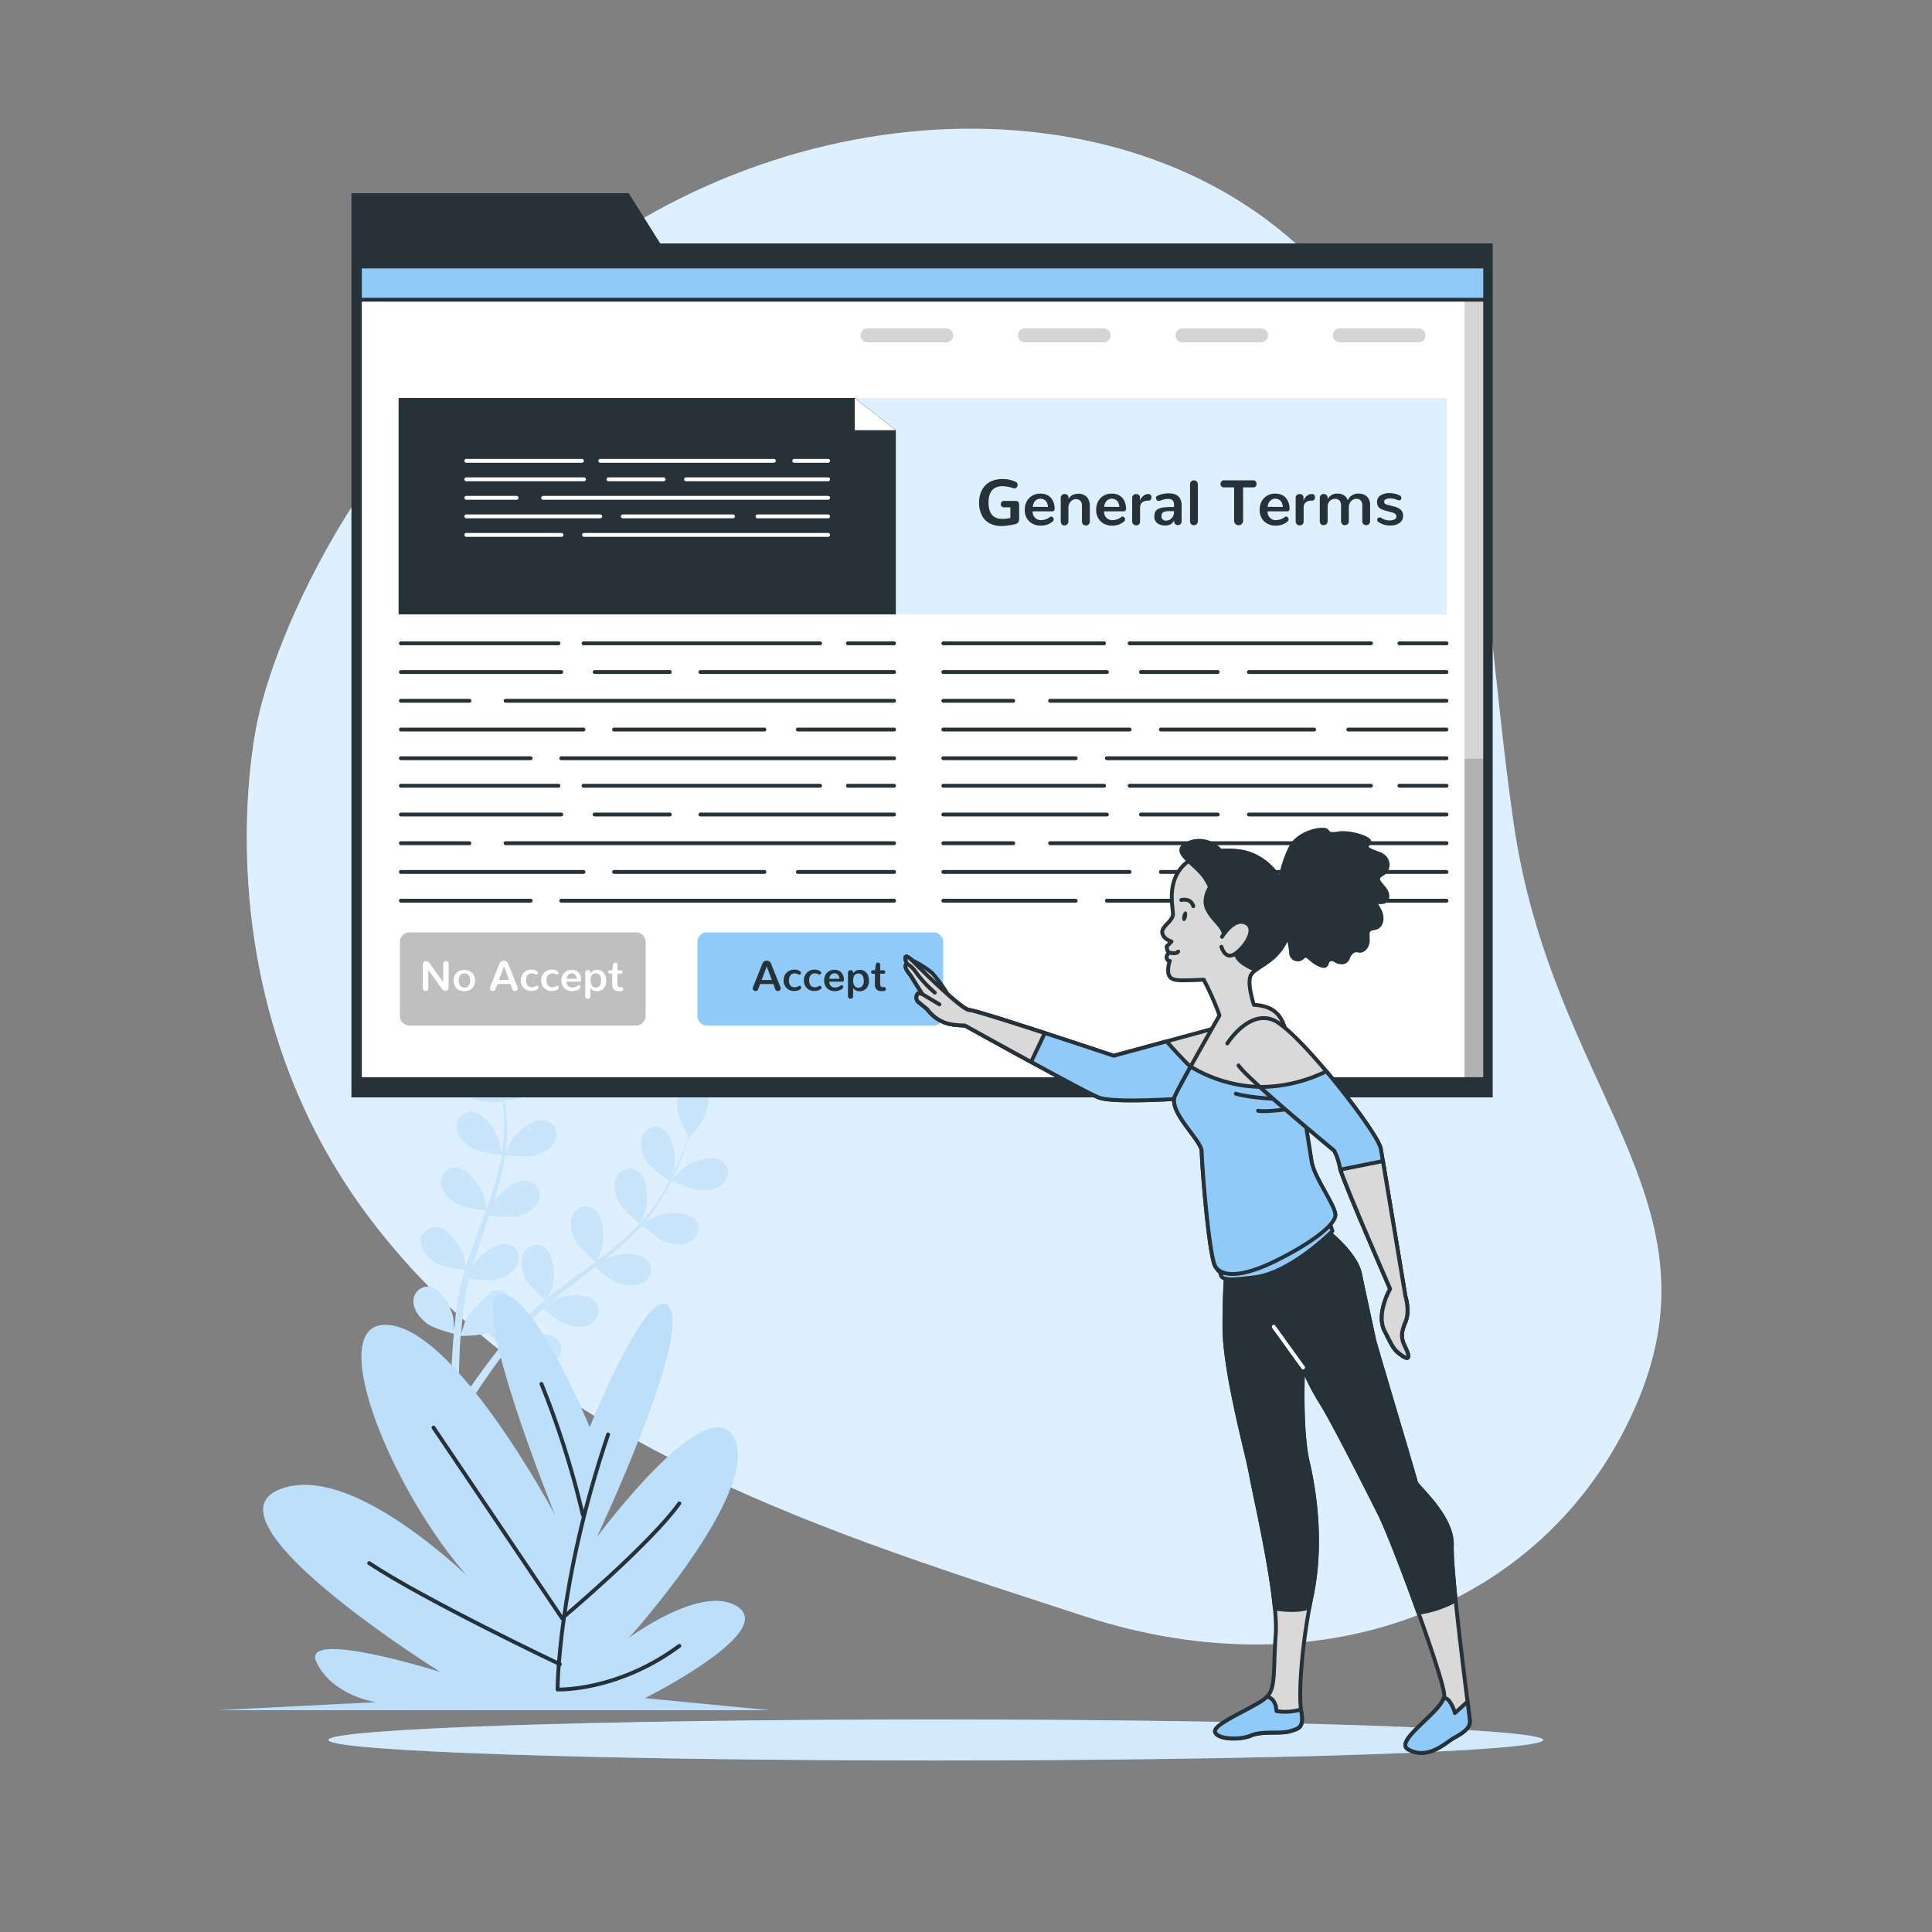 <svg xmlns="http://www.w3.org/2000/svg" xmlns:xlink="http://www.w3.org/1999/xlink" viewBox="0 0 500 500"><rect x="0" y="0" width="500" height="500" fill="#808080" stroke="none"/><defs><clipPath id="freepik--clip-path--inject-30"><rect x="93.14" y="68.96" width="291.22" height="210.32" style="fill:#fff;stroke:#263238;stroke-linecap:round;stroke-linejoin:round"></rect></clipPath><clipPath id="freepik--clip-path-2--inject-30"><path d="M234.37,247.67c.28-.55,2.09,1.29,2.09,1.29,1.47,1.47,12.45,12.45,14.42,12.45s37.32,11.82,37.32,11.82l27.95-7.6C318.6,272,310.26,284,310.26,284s-21.82,1.72-26,0-34.57-18.63-34.57-18.63-3.69.05-5.65-.94a9.84,9.84,0,0,1-3.67-2.74c-.49-.74-.73-.74-2.45-2.21a1.52,1.52,0,0,1-.29-2.42l1,.09-3-4.79a8.64,8.64,0,0,1-1.11-1.67c-.44-1,.26-1.28.26-1.28S234.09,248.23,234.37,247.67Z" style="fill:#fff;stroke:#263238;stroke-linecap:round;stroke-linejoin:round"></path></clipPath><clipPath id="freepik--clip-path-3--inject-30"><path d="M235.87,248.44a25.89,25.89,0,0,1,5.4,3.38,44.29,44.29,0,0,1,4,5.49S236.7,250.09,235.87,248.44Z" style="fill:#fff;stroke:#263238;stroke-linecap:round;stroke-linejoin:round"></path></clipPath><clipPath id="freepik--clip-path-4--inject-30"><path d="M234.48,250.71c-.44-1,.26-1.28.26-1.28s-.65-1.2-.37-1.76,2.09,1.29,2.09,1.29c1.47,1.47,12.45,12.45,14.42,12.45,1,0,10.38,3,19.5,5.95l-3.53,7.48c-8.64-4.71-17.15-9.45-17.15-9.45s-3.69.05-5.65-.94a9.84,9.84,0,0,1-3.67-2.74c-.49-.74-.73-.74-2.45-2.21a1.52,1.52,0,0,1-.29-2.42l1,.09-3-4.79A8.64,8.64,0,0,1,234.48,250.71Z" style="fill:#fff;stroke:#263238;stroke-linecap:round;stroke-linejoin:round"></path></clipPath><clipPath id="freepik--clip-path-5--inject-30"><path d="M341.9,317.37s8.82,6.38,10.05,12.26,3.43,15.94,3.68,17.16,10.54,35.56,10.79,36.78S376,392.4,375.73,400s4.42,42.91,4.66,45.12-2,3.43-4.17,4.66-6.63,5.77-11.77,2.94c-4-2.18,9.32-10.05,9.32-14s-13-39.47-16.67-46.83S344.59,367.15,341.9,363a60.78,60.78,0,0,1-4.66-9.07s-.74,16.18,1.22,24.52,3.68,21.57,1,34.57-3.43,25.74-2.69,29.91-.49,4.42-2.95,5.15-7.13-.15-10.07,1.11-8.87,1-9.28-1,9.55-6,12.73-8.43,2.21-6.62,2.95-16.68-5.4-35.8-6.38-41.44-6.87-26.48-6.87-38.25.74-16.67.74-16.67,3.43-3.43,10.79-6.62A31.08,31.08,0,0,1,341.9,317.37Z" style="fill:#fff;stroke:#263238;stroke-linecap:round;stroke-linejoin:round"></path></clipPath><clipPath id="freepik--clip-path-6--inject-30"><path d="M303.56,236.56c0-1.88-1.73-8.55,3.07-12.93s13.24-3.39,13.24-3.39c10,.68,15.91,12.14,13.89,20.22s-7.82,9-9.84,11.6c-1.1,1.38-.34,5,.59,8,8.6.39,7.95,7.22,9.54,12,2,5.88,4.66,24.52,5.39,28.69s6.13,11.28,6.13,13.73-10.79,6.37-20.1,11-9.17,4.89-10.89,2.43S311,300.94,311,298s-8.83-10.3-6.87-14.47c1.58-3.36,8.73-15.94,11.45-20.7l-.15-.53a72.64,72.64,0,0,0-3.91-8.76s-5.13.27-6.61.13-2.29-.54-2.56-1.88a6.77,6.77,0,0,1,.4-3.1s-.53.13-.8-.68.67-1.48.67-1.48c-.67-.27-.68-1.6-.68-1.6l1.25-1.26s-2.19-.62-2.4-2.29S303.56,238.43,303.56,236.56Z" style="fill:#fff;stroke:#263238;stroke-linecap:round;stroke-linejoin:round"></path></clipPath><clipPath id="freepik--clip-path-7--inject-30"><path d="M316.25,242.45s3.1-5.19,6.21-3.58-.74,6.84-3.11,8.15-3.25-2-3.25-2" style="fill:#fff;stroke:#263238;stroke-linecap:round;stroke-linejoin:round"></path></clipPath><clipPath id="freepik--clip-path-8--inject-30"><path d="M317.62,270.05s5.39-8.58,11.77-6.13,27.22,29.18,27.95,33.34,6.38,38.26,6.38,38.26,1.22,3.67,0,6.62-1.23,4.16,0,6.62,1,3.43-1,2-2.21-2-4.42-6.38,1.47-10.79,1.47-10.79-12.5-28.68-13-31.38a15.21,15.21,0,0,0-1.47-4.42s-22.56-18.63-24.77-22.06" style="fill:#fff;stroke:#263238;stroke-linecap:round;stroke-linejoin:round"></path></clipPath><clipPath id="freepik--clip-path-9--inject-30"><path d="M357.89,300.49c1.62,9.62,5.83,35,5.83,35s1.22,3.67,0,6.62-1.23,4.16,0,6.62,1,3.43-1,2-2.21-2-4.42-6.38,1.47-10.79,1.47-10.79-11.41-26.18-12.86-30.87Z" style="fill:#fff;stroke:#263238;stroke-linecap:round;stroke-linejoin:round"></path></clipPath></defs><g id="freepik--background-simple--inject-30"><path d="M66.67,186.47S50.62,255.05,95.33,314.8,218,397.78,280.6,418.25s121.31-3.16,143.32-55.8-22.45-81-32.25-149.75-2-88.56-47.7-140.91-139.55-51.1-203,2.65S66.67,186.47,66.67,186.47Z" style="fill:#90CAF9"></path><path d="M66.67,186.47S50.62,255.05,95.33,314.8,218,397.78,280.6,418.25s121.31-3.16,143.32-55.8-22.45-81-32.25-149.75-2-88.56-47.7-140.91-139.55-51.1-203,2.65S66.67,186.47,66.67,186.47Z" style="fill:#fff;opacity:0.7"></path></g><g id="freepik--Floor--inject-30"><path d="M399.36,450.3c0,2.94-70.37,5.31-157.18,5.31S85,453.24,85,450.3s70.37-5.3,157.18-5.3S399.36,447.37,399.36,450.3Z" style="fill:#90CAF9"></path><path d="M399.36,450.3c0,2.94-70.37,5.31-157.18,5.31S85,453.24,85,450.3s70.37-5.3,157.18-5.3S399.36,447.37,399.36,450.3Z" style="fill:#fff;opacity:0.6"></path></g><g id="freepik--Plants--inject-30"><path d="M130.62,284.78c-.06,0,.69-3.73.77-4,.86-2.66,4.1-7.3,7.23-7.3a3.72,3.72,0,0,1,3.57,4.22c-.23,2.2-2.21,4.08-4,5.16C136.1,284.17,130.62,284.78,130.62,284.78Z" style="fill:#90CAF9"></path><path d="M124.55,259.66c3,1.06,4.42,6.52,4.32,9.32,0,.24-.56,4-.61,4l-.06,0c.23.86.48,1.78.73,2.8.44,1.88.92,4,1.29,6.36a65.63,65.63,0,0,1,.84,7.64,48.28,48.28,0,0,1-.29,8.6.44.44,0,0,0,0,.1c.39-.83,1.55-3.12,1.65-3.29,1.54-2.34,5.88-6,8.91-5.13a3.7,3.7,0,0,1,2.32,5c-.8,2.07-3.2,3.35-5.21,3.93-2.27.64-7.33-.12-7.73-.18a65.64,65.64,0,0,1-1.86,8.56q-.71,2.46-1.52,4.91c.35-.71.68-1.34.73-1.42,1.54-2.34,5.89-6,8.91-5.13a3.7,3.7,0,0,1,2.32,5c-.8,2.06-3.2,3.35-5.21,3.92s-6.37,0-7.51-.14l-.63,1.87c-1,3-2.09,6-3,8.94-.33,1-.62,2.08-.91,3.12.32-.63.59-1.16.64-1.23,1.53-2.35,5.88-6,8.9-5.13a3.71,3.71,0,0,1,2.33,5c-.8,2.06-3.21,3.35-5.22,3.92s-5.94.07-7.3-.12c-.27,1.07-.53,2.15-.74,3.2-.13.72-.3,1.4-.39,2.14l-.3,2.14c-.14,1.37-.3,2.78-.4,4.12-.08.94-.14,1.83-.2,2.72.32-1,1-3.07,1-3.23a14.5,14.5,0,0,1,4.8-5.46,4.3,4.3,0,0,1,.41-.72,3.7,3.7,0,0,1,5.45-.85c2.38,2.05,1.78,7.67.69,10.25-.06.15-1,1.73-1.52,2.71.43-.53.83-1,1.28-1.58.87-1.07,1.77-2.11,2.73-3.23q.74-.78,1.47-1.59c.48-.54,1.06-1.05,1.59-1.59,1.25-1.21,2.58-2.38,4-3.52-.93-.77-4.21-3.53-5.15-5.41s-1.61-4.51-.63-6.5a3.71,3.71,0,0,1,5.27-1.66c2.65,1.66,2.92,7.31,2.23,10,0,.17-.76,2.07-1.17,3.1.83-.69,1.65-1.37,2.51-2,2.48-1.91,5-3.77,7.6-5.64l2.33-1.73c-.33-.27-4.29-3.47-5.35-5.58-.93-1.87-1.61-4.51-.63-6.49a3.71,3.71,0,0,1,5.27-1.67c2.66,1.67,2.92,7.31,2.23,10-.05.2-1.08,2.92-1.37,3.6,1.7-1.27,3.39-2.55,5-3.88a66,66,0,0,0,6.2-5.78c-.15-.12-4.3-3.45-5.38-5.6-.94-1.87-1.61-4.51-.63-6.5a3.71,3.71,0,0,1,5.26-1.67c2.66,1.67,2.93,7.32,2.24,10-.05.18-.83,2.26-1.22,3.23a.78.78,0,0,0,.15.1,47.88,47.88,0,0,0,5.09-6.84c.83-1.32,1.56-2.64,2.24-3.93-.84-.54-4.63-3.05-5.82-4.88s-2.09-4.31-1.34-6.39a3.7,3.7,0,0,1,5-2.23c2.83,1.36,3.71,6.95,3.32,9.72,0,.15-.4,1.66-.69,2.75.29-.58.61-1.19.88-1.76,1-2.13,1.85-4.15,2.55-5.94.4-1,.73-2,1-2.84-.55-.95-2.69-4.84-2.9-7s.13-4.79,1.76-6.29a3.71,3.71,0,0,1,5.51.34c1.88,2.51.09,7.88-1.53,10.16-.14.2-2.69,3-2.72,3l0-.06c-.28.85-.58,1.75-.94,2.74-.66,1.81-1.43,3.85-2.42,6a67.92,67.92,0,0,1-3.53,6.84,48.53,48.53,0,0,1-5,7l-.07.07c.78-.48,3-1.75,3.19-1.83,2.58-1.11,8.2-1.73,10.26.63a3.71,3.71,0,0,1-.82,5.46c-1.81,1.28-4.52,1-6.52.4-2.25-.71-6-4.14-6.34-4.41a66.15,66.15,0,0,1-6.28,6.11c-1.29,1.11-2.63,2.19-4,3.26.69-.39,1.31-.74,1.4-.78,2.57-1.11,8.19-1.73,10.25.63a3.7,3.7,0,0,1-.82,5.46c-1.8,1.28-4.52,1-6.51.4s-5.32-3.5-6.18-4.27c-.53.41-1,.82-1.57,1.22-2.51,1.93-5,3.84-7.45,5.79-.85.69-1.66,1.39-2.48,2.1l1.22-.68c2.57-1.1,8.19-1.73,10.25.64a3.7,3.7,0,0,1-.82,5.46c-1.81,1.28-4.52,1-6.51.39s-5-3.22-6-4.12c-.81.74-1.63,1.49-2.38,2.25-.51.53-1,1-1.5,1.57l-1.44,1.63c-.87,1.06-1.78,2.15-2.61,3.21-.58.74-1.12,1.45-1.66,2.16.83-.69,2.51-2,2.66-2.11,2.37-1.49,7.84-2.95,10.23-.93a3.71,3.71,0,0,1,0,5.52c-1.6,1.54-4.32,1.7-6.38,1.38-2.28-.35-6.4-3-6.91-3.37-.9,1.18-1.76,2.34-2.56,3.44-2.77,3.83-4.93,7.13-6.41,9.45l-.15.24-1.92-.93.3-.46c1.55-2.31,3.81-5.59,6.69-9.4.91-1.21,1.9-2.47,2.93-3.77a40,40,0,0,1-3-3.68c-2.21.86-6.79.89-7.39.89-.09,1.49-.17,2.93-.23,4.29-.2,4.73-.18,8.67-.13,11.42v.32l-2.11-1c0-2.74.11-6.44.39-10.82.09-1.5.22-3.11.37-4.76-.59-.14-5.36-1.37-7.16-2.81-1.63-1.3-3.35-3.42-3.29-5.63a3.7,3.7,0,0,1,4.08-3.72c3.11.4,5.72,5.41,6.23,8.17,0,.16.16,2,.22,3.09.07-.67.12-1.32.2-2,.13-1.37.31-2.73.5-4.2.11-.7.23-1.42.34-2.14s.3-1.46.45-2.19c.38-1.71.84-3.42,1.35-5.13-1.2-.12-5.45-.62-7.28-1.67s-3.83-2.87-4.1-5.07a3.7,3.7,0,0,1,3.47-4.29c3.13-.08,6.47,4.48,7.39,7.13.06.16.51,2.13.74,3.22.31-1,.61-2.05,1-3.08,1-3,2.13-5.93,3.23-8.9.34-.91.66-1.82,1-2.73-.43,0-5.5-.52-7.54-1.7-1.81-1-3.83-2.87-4.11-5.07a3.71,3.71,0,0,1,3.47-4.29c3.14-.08,6.48,4.49,7.4,7.13.07.2.71,3,.84,3.77.72-2,1.43-4,2-6a65.26,65.26,0,0,0,2-8.24c-.2,0-5.49-.5-7.58-1.7-1.82-1-3.84-2.88-4.11-5.08a3.7,3.7,0,0,1,3.47-4.29c3.13-.08,6.47,4.49,7.39,7.13.06.17.56,2.34.77,3.37h.17a47.81,47.81,0,0,0,.48-8.51c0-1.56-.15-3.06-.3-4.51-1,0-5.54,0-7.54-.86s-4.13-2.44-4.65-4.59a3.71,3.71,0,0,1,3-4.65c3.11-.42,6.93,3.75,8.14,6.27.06.14.58,1.61.93,2.69-.07-.66-.14-1.33-.23-2-.31-2.35-.75-4.48-1.15-6.37-.24-1.07-.47-2-.7-2.93-1-.5-4.92-2.55-6.26-4.22s-2.54-4.06-2-6.21A3.71,3.71,0,0,1,124.55,259.66Z" style="fill:#90CAF9"></path><path d="M181.23,308c-2.45-.1-7.35-2.62-7.35-2.62s2.63-2.72,2.82-2.88c2.19-1.74,7.45-3.83,10.06-2.09a3.7,3.7,0,0,1,.65,5.48C186,307.6,183.32,308.08,181.23,308Z" style="fill:#90CAF9"></path><g style="opacity:0.5"><path d="M130.62,284.78c-.06,0,.69-3.73.77-4,.86-2.66,4.1-7.3,7.23-7.3a3.72,3.72,0,0,1,3.57,4.22c-.23,2.2-2.21,4.08-4,5.16C136.1,284.17,130.62,284.78,130.62,284.78Z" style="fill:#fff"></path><path d="M124.55,259.66c3,1.06,4.42,6.52,4.32,9.32,0,.24-.56,4-.61,4l-.06,0c.23.86.48,1.78.73,2.8.44,1.88.92,4,1.29,6.36a65.63,65.63,0,0,1,.84,7.64,48.28,48.28,0,0,1-.29,8.6.44.44,0,0,0,0,.1c.39-.83,1.55-3.12,1.65-3.29,1.54-2.34,5.88-6,8.91-5.13a3.7,3.7,0,0,1,2.32,5c-.8,2.07-3.2,3.35-5.21,3.93-2.27.64-7.33-.12-7.73-.18a65.64,65.64,0,0,1-1.86,8.56q-.71,2.46-1.52,4.91c.35-.71.68-1.34.73-1.42,1.54-2.34,5.89-6,8.91-5.13a3.7,3.7,0,0,1,2.32,5c-.8,2.06-3.2,3.35-5.21,3.92s-6.37,0-7.51-.14l-.63,1.87c-1,3-2.09,6-3,8.94-.33,1-.62,2.08-.91,3.12.32-.63.59-1.16.64-1.23,1.53-2.35,5.88-6,8.9-5.13a3.71,3.71,0,0,1,2.33,5c-.8,2.06-3.21,3.35-5.22,3.92s-5.94.07-7.3-.12c-.27,1.07-.53,2.15-.74,3.2-.13.72-.3,1.4-.39,2.14l-.3,2.14c-.14,1.37-.3,2.78-.4,4.12-.08.94-.14,1.83-.2,2.72.32-1,1-3.07,1-3.23a14.5,14.5,0,0,1,4.8-5.46,4.3,4.3,0,0,1,.41-.72,3.7,3.7,0,0,1,5.45-.85c2.38,2.05,1.78,7.67.69,10.25-.06.15-1,1.73-1.52,2.71.43-.53.83-1,1.28-1.58.87-1.07,1.77-2.11,2.73-3.23q.74-.78,1.47-1.59c.48-.54,1.06-1.05,1.59-1.59,1.25-1.21,2.58-2.38,4-3.52-.93-.77-4.21-3.53-5.15-5.41s-1.61-4.51-.63-6.5a3.71,3.71,0,0,1,5.27-1.66c2.65,1.66,2.92,7.31,2.23,10,0,.17-.76,2.07-1.17,3.1.83-.69,1.65-1.37,2.51-2,2.48-1.91,5-3.77,7.6-5.64l2.33-1.73c-.33-.27-4.29-3.47-5.35-5.58-.93-1.87-1.61-4.51-.63-6.49a3.71,3.71,0,0,1,5.27-1.67c2.66,1.67,2.92,7.31,2.23,10-.05.2-1.08,2.92-1.37,3.6,1.7-1.27,3.39-2.55,5-3.88a66,66,0,0,0,6.2-5.78c-.15-.12-4.3-3.45-5.38-5.6-.94-1.87-1.61-4.51-.63-6.5a3.71,3.71,0,0,1,5.26-1.67c2.66,1.67,2.93,7.32,2.24,10-.05.18-.83,2.26-1.22,3.23a.78.78,0,0,0,.15.1,47.88,47.88,0,0,0,5.09-6.84c.83-1.32,1.56-2.64,2.24-3.93-.84-.54-4.63-3.05-5.82-4.88s-2.09-4.31-1.34-6.39a3.7,3.7,0,0,1,5-2.23c2.83,1.36,3.71,6.95,3.32,9.72,0,.15-.4,1.66-.69,2.75.29-.58.61-1.19.88-1.76,1-2.13,1.85-4.15,2.55-5.94.4-1,.73-2,1-2.84-.55-.95-2.69-4.84-2.9-7s.13-4.79,1.76-6.29a3.71,3.71,0,0,1,5.51.34c1.88,2.51.09,7.88-1.53,10.16-.14.2-2.69,3-2.72,3l0-.06c-.28.85-.58,1.75-.94,2.74-.66,1.81-1.43,3.85-2.42,6a67.92,67.92,0,0,1-3.53,6.84,48.53,48.53,0,0,1-5,7l-.07.07c.78-.48,3-1.75,3.19-1.83,2.58-1.11,8.2-1.73,10.26.63a3.71,3.71,0,0,1-.82,5.46c-1.81,1.28-4.52,1-6.52.4-2.25-.71-6-4.14-6.34-4.41a66.15,66.15,0,0,1-6.28,6.11c-1.29,1.11-2.63,2.19-4,3.26.69-.39,1.31-.74,1.4-.78,2.57-1.11,8.19-1.73,10.25.63a3.7,3.7,0,0,1-.82,5.46c-1.8,1.28-4.52,1-6.51.4s-5.32-3.5-6.18-4.27c-.53.41-1,.82-1.57,1.22-2.51,1.93-5,3.84-7.45,5.79-.85.69-1.66,1.39-2.48,2.1l1.22-.68c2.57-1.1,8.19-1.73,10.25.64a3.7,3.7,0,0,1-.82,5.46c-1.81,1.28-4.52,1-6.51.39s-5-3.22-6-4.12c-.81.74-1.63,1.49-2.38,2.25-.51.53-1,1-1.5,1.57l-1.44,1.63c-.87,1.06-1.78,2.15-2.61,3.21-.58.74-1.12,1.45-1.66,2.16.83-.69,2.51-2,2.66-2.11,2.37-1.49,7.84-2.95,10.23-.93a3.71,3.71,0,0,1,0,5.52c-1.6,1.54-4.32,1.7-6.38,1.38-2.28-.35-6.4-3-6.91-3.37-.9,1.18-1.76,2.34-2.56,3.44-2.77,3.83-4.93,7.13-6.41,9.45l-.15.24-1.92-.93.3-.46c1.55-2.31,3.81-5.59,6.69-9.4.91-1.21,1.9-2.47,2.93-3.77a40,40,0,0,1-3-3.68c-2.21.86-6.79.89-7.39.89-.09,1.49-.17,2.93-.23,4.29-.2,4.73-.18,8.67-.13,11.42v.32l-2.11-1c0-2.74.11-6.44.39-10.82.09-1.5.22-3.11.37-4.76-.59-.14-5.36-1.37-7.16-2.81-1.63-1.3-3.35-3.42-3.29-5.63a3.7,3.7,0,0,1,4.08-3.72c3.11.4,5.72,5.41,6.23,8.17,0,.16.16,2,.22,3.09.07-.67.12-1.32.2-2,.13-1.37.31-2.73.5-4.2.11-.7.23-1.42.34-2.14s.3-1.46.45-2.19c.38-1.71.84-3.42,1.35-5.13-1.2-.12-5.45-.62-7.28-1.67s-3.83-2.87-4.1-5.07a3.7,3.7,0,0,1,3.47-4.29c3.13-.08,6.47,4.48,7.39,7.13.06.16.51,2.13.74,3.22.31-1,.61-2.05,1-3.08,1-3,2.13-5.93,3.23-8.9.34-.91.66-1.82,1-2.73-.43,0-5.5-.52-7.54-1.7-1.81-1-3.83-2.87-4.11-5.07a3.71,3.71,0,0,1,3.47-4.29c3.14-.08,6.48,4.49,7.4,7.13.07.2.71,3,.84,3.77.72-2,1.43-4,2-6a65.26,65.26,0,0,0,2-8.24c-.2,0-5.49-.5-7.58-1.7-1.82-1-3.84-2.88-4.11-5.08a3.7,3.7,0,0,1,3.47-4.29c3.13-.08,6.47,4.49,7.39,7.13.06.17.56,2.34.77,3.37h.17a47.81,47.81,0,0,0,.48-8.51c0-1.56-.15-3.06-.3-4.51-1,0-5.54,0-7.54-.86s-4.13-2.44-4.65-4.59a3.71,3.71,0,0,1,3-4.65c3.11-.42,6.93,3.75,8.14,6.27.06.14.58,1.61.93,2.69-.07-.66-.14-1.33-.23-2-.31-2.35-.75-4.48-1.15-6.37-.24-1.07-.47-2-.7-2.93-1-.5-4.92-2.55-6.26-4.22s-2.54-4.06-2-6.21A3.71,3.71,0,0,1,124.55,259.66Z" style="fill:#fff"></path><path d="M181.23,308c-2.45-.1-7.35-2.62-7.35-2.62s2.63-2.72,2.82-2.88c2.19-1.74,7.45-3.83,10.06-2.09a3.7,3.7,0,0,1,.65,5.48C186,307.6,183.32,308.08,181.23,308Z" style="fill:#fff"></path></g><path d="M152.62,369.35s-14.87-35.84-23.19-34.28,14.27,57.14,14.27,57.14-26.16-49.35-44-49.35,6.54,54.54,29.14,72.72c0,0-35.68-38.44-56.49-30.12S114,432.73,114,432.73s-36.27-11.43-32.11-2.6,15.46,10.39,15.46,10.39l-41,2.08H199l-32.11-3.12s33.3-16.62,24.38-23.38-28.54,7.79-28.54,7.79,33.89-37.4,27.35-51.42-35.68,25.45-35.68,25.45,23.79-50.38,19-59.22S152.62,369.35,152.62,369.35Z" style="fill:#90CAF9"></path><path d="M152.62,369.35s-14.87-35.84-23.19-34.28,14.27,57.14,14.27,57.14-26.16-49.35-44-49.35,6.54,54.54,29.14,72.72c0,0-35.68-38.44-56.49-30.12S114,432.73,114,432.73s-36.27-11.43-32.11-2.6,15.46,10.39,15.46,10.39l-41,2.08H199l-32.11-3.12s33.3-16.62,24.38-23.38-28.54,7.79-28.54,7.79,33.89-37.4,27.35-51.42-35.68,25.45-35.68,25.45,23.79-50.38,19-59.22S152.62,369.35,152.62,369.35Z" style="fill:#fff;opacity:0.4"></path><path d="M157.38,371.24c-13.08,38.65-13.08,66-13.08,66s15.46.6,31.51-11.29" style="fill:none;stroke:#263238;stroke-linecap:round;stroke-linejoin:round"></path><path d="M150.84,392.05a232.21,232.21,0,0,0-10.71-33.89" style="fill:none;stroke:#263238;stroke-linecap:round;stroke-linejoin:round"></path><path d="M112.19,369.46l33.29,49.35s22.6-19,30.33-29.73" style="fill:none;stroke:#263238;stroke-linecap:round;stroke-linejoin:round"></path><path d="M144.89,430.7s-35.08-16.65-49.35-26.16" style="fill:none;stroke:#263238;stroke-linecap:round;stroke-linejoin:round"></path></g><g id="freepik--Page--inject-30"><polygon points="170.86 63 162.71 50 90.95 50 90.95 63 90.95 67.68 90.95 284 386.31 284 386.31 63 170.86 63" style="fill:#263238"></polygon><rect x="93.14" y="68.96" width="291.22" height="210.32" style="fill:#fff"></rect><g style="clip-path:url(#freepik--clip-path--inject-30)"><rect x="379.03" y="67.16" width="6.76" height="213.72" style="opacity:0.17"></rect><rect x="379.03" y="196.38" width="6.76" height="82.77" style="opacity:0.17"></rect><rect x="91.99" y="66.12" width="292.76" height="11.44" style="fill:#90CAF9;stroke:#263238;stroke-miterlimit:10"></rect></g><rect x="93.14" y="68.96" width="291.22" height="210.32" style="fill:none;stroke:#263238;stroke-linecap:round;stroke-linejoin:round"></rect><g style="opacity:0.17"><path d="M244.87,88.59H224.5a1.81,1.81,0,0,1-1.8-1.8h0a1.81,1.81,0,0,1,1.8-1.8h20.37a1.8,1.8,0,0,1,1.8,1.8h0A1.8,1.8,0,0,1,244.87,88.59Z"></path><path d="M285.62,88.59H265.25a1.8,1.8,0,0,1-1.8-1.8h0a1.8,1.8,0,0,1,1.8-1.8h20.37a1.81,1.81,0,0,1,1.8,1.8h0A1.81,1.81,0,0,1,285.62,88.59Z"></path><path d="M326.37,88.59H306a1.8,1.8,0,0,1-1.79-1.8h0A1.8,1.8,0,0,1,306,85h20.38a1.81,1.81,0,0,1,1.8,1.8h0A1.81,1.81,0,0,1,326.37,88.59Z"></path><path d="M367.11,88.59H346.74a1.81,1.81,0,0,1-1.8-1.8h0a1.81,1.81,0,0,1,1.8-1.8h20.37a1.8,1.8,0,0,1,1.8,1.8h0A1.8,1.8,0,0,1,367.11,88.59Z"></path></g><line x1="219.44" y1="166.49" x2="231.39" y2="166.49" style="fill:none;stroke:#263238;stroke-linecap:round;stroke-linejoin:round"></line><line x1="151.01" y1="166.49" x2="212.24" y2="166.49" style="fill:none;stroke:#263238;stroke-linecap:round;stroke-linejoin:round"></line><line x1="103.75" y1="166.49" x2="144.53" y2="166.49" style="fill:none;stroke:#263238;stroke-linecap:round;stroke-linejoin:round"></line><line x1="181.26" y1="173.92" x2="231.39" y2="173.92" style="fill:none;stroke:#263238;stroke-linecap:round;stroke-linejoin:round"></line><line x1="153.89" y1="173.92" x2="173.34" y2="173.92" style="fill:none;stroke:#263238;stroke-linecap:round;stroke-linejoin:round"></line><line x1="103.75" y1="173.92" x2="145.25" y2="173.92" style="fill:none;stroke:#263238;stroke-linecap:round;stroke-linejoin:round"></line><line x1="130.84" y1="181.36" x2="231.39" y2="181.36" style="fill:none;stroke:#263238;stroke-linecap:round;stroke-linejoin:round"></line><line x1="103.75" y1="181.36" x2="121.48" y2="181.36" style="fill:none;stroke:#263238;stroke-linecap:round;stroke-linejoin:round"></line><line x1="206.48" y1="188.8" x2="231.39" y2="188.8" style="fill:none;stroke:#263238;stroke-linecap:round;stroke-linejoin:round"></line><line x1="158.93" y1="188.8" x2="197.83" y2="188.8" style="fill:none;stroke:#263238;stroke-linecap:round;stroke-linejoin:round"></line><line x1="103.75" y1="188.8" x2="151.01" y2="188.8" style="fill:none;stroke:#263238;stroke-linecap:round;stroke-linejoin:round"></line><line x1="145.25" y1="196.23" x2="231.39" y2="196.23" style="fill:none;stroke:#263238;stroke-linecap:round;stroke-linejoin:round"></line><line x1="103.75" y1="196.23" x2="137.33" y2="196.23" style="fill:none;stroke:#263238;stroke-linecap:round;stroke-linejoin:round"></line><line x1="362.16" y1="166.49" x2="374.35" y2="166.49" style="fill:none;stroke:#263238;stroke-linecap:round;stroke-linejoin:round"></line><line x1="292.35" y1="166.49" x2="354.81" y2="166.49" style="fill:none;stroke:#263238;stroke-linecap:round;stroke-linejoin:round"></line><line x1="244.13" y1="166.49" x2="285.73" y2="166.49" style="fill:none;stroke:#263238;stroke-linecap:round;stroke-linejoin:round"></line><line x1="323.21" y1="173.92" x2="374.35" y2="173.92" style="fill:none;stroke:#263238;stroke-linecap:round;stroke-linejoin:round"></line><line x1="295.29" y1="173.92" x2="315.13" y2="173.92" style="fill:none;stroke:#263238;stroke-linecap:round;stroke-linejoin:round"></line><line x1="244.13" y1="173.92" x2="286.47" y2="173.92" style="fill:none;stroke:#263238;stroke-linecap:round;stroke-linejoin:round"></line><line x1="271.77" y1="181.36" x2="374.35" y2="181.36" style="fill:none;stroke:#263238;stroke-linecap:round;stroke-linejoin:round"></line><line x1="244.13" y1="181.36" x2="262.22" y2="181.36" style="fill:none;stroke:#263238;stroke-linecap:round;stroke-linejoin:round"></line><line x1="348.93" y1="188.8" x2="374.35" y2="188.8" style="fill:none;stroke:#263238;stroke-linecap:round;stroke-linejoin:round"></line><line x1="300.43" y1="188.8" x2="340.11" y2="188.8" style="fill:none;stroke:#263238;stroke-linecap:round;stroke-linejoin:round"></line><line x1="244.13" y1="188.8" x2="292.35" y2="188.8" style="fill:none;stroke:#263238;stroke-linecap:round;stroke-linejoin:round"></line><line x1="286.47" y1="196.23" x2="374.35" y2="196.23" style="fill:none;stroke:#263238;stroke-linecap:round;stroke-linejoin:round"></line><line x1="244.13" y1="196.23" x2="278.38" y2="196.23" style="fill:none;stroke:#263238;stroke-linecap:round;stroke-linejoin:round"></line><line x1="219.44" y1="203.35" x2="231.39" y2="203.35" style="fill:none;stroke:#263238;stroke-linecap:round;stroke-linejoin:round"></line><line x1="151.01" y1="203.35" x2="212.24" y2="203.35" style="fill:none;stroke:#263238;stroke-linecap:round;stroke-linejoin:round"></line><line x1="103.75" y1="203.35" x2="144.53" y2="203.35" style="fill:none;stroke:#263238;stroke-linecap:round;stroke-linejoin:round"></line><line x1="181.26" y1="210.79" x2="231.39" y2="210.79" style="fill:none;stroke:#263238;stroke-linecap:round;stroke-linejoin:round"></line><line x1="153.89" y1="210.79" x2="173.34" y2="210.79" style="fill:none;stroke:#263238;stroke-linecap:round;stroke-linejoin:round"></line><line x1="103.75" y1="210.79" x2="145.25" y2="210.79" style="fill:none;stroke:#263238;stroke-linecap:round;stroke-linejoin:round"></line><line x1="130.84" y1="218.22" x2="231.39" y2="218.22" style="fill:none;stroke:#263238;stroke-linecap:round;stroke-linejoin:round"></line><line x1="103.75" y1="218.22" x2="121.48" y2="218.22" style="fill:none;stroke:#263238;stroke-linecap:round;stroke-linejoin:round"></line><line x1="206.48" y1="225.66" x2="231.39" y2="225.66" style="fill:none;stroke:#263238;stroke-linecap:round;stroke-linejoin:round"></line><line x1="158.93" y1="225.66" x2="197.83" y2="225.66" style="fill:none;stroke:#263238;stroke-linecap:round;stroke-linejoin:round"></line><line x1="103.75" y1="225.66" x2="151.01" y2="225.66" style="fill:none;stroke:#263238;stroke-linecap:round;stroke-linejoin:round"></line><line x1="145.25" y1="233.1" x2="231.39" y2="233.1" style="fill:none;stroke:#263238;stroke-linecap:round;stroke-linejoin:round"></line><line x1="103.75" y1="233.1" x2="137.33" y2="233.1" style="fill:none;stroke:#263238;stroke-linecap:round;stroke-linejoin:round"></line><line x1="362.16" y1="203.35" x2="374.35" y2="203.35" style="fill:none;stroke:#263238;stroke-linecap:round;stroke-linejoin:round"></line><line x1="292.35" y1="203.35" x2="354.81" y2="203.35" style="fill:none;stroke:#263238;stroke-linecap:round;stroke-linejoin:round"></line><line x1="244.13" y1="203.35" x2="285.73" y2="203.35" style="fill:none;stroke:#263238;stroke-linecap:round;stroke-linejoin:round"></line><line x1="323.21" y1="210.79" x2="374.35" y2="210.79" style="fill:none;stroke:#263238;stroke-linecap:round;stroke-linejoin:round"></line><line x1="295.29" y1="210.79" x2="315.13" y2="210.79" style="fill:none;stroke:#263238;stroke-linecap:round;stroke-linejoin:round"></line><line x1="244.13" y1="210.79" x2="286.47" y2="210.79" style="fill:none;stroke:#263238;stroke-linecap:round;stroke-linejoin:round"></line><line x1="271.77" y1="218.22" x2="374.35" y2="218.22" style="fill:none;stroke:#263238;stroke-linecap:round;stroke-linejoin:round"></line><line x1="244.13" y1="218.22" x2="262.22" y2="218.22" style="fill:none;stroke:#263238;stroke-linecap:round;stroke-linejoin:round"></line><line x1="348.93" y1="225.66" x2="374.35" y2="225.66" style="fill:none;stroke:#263238;stroke-linecap:round;stroke-linejoin:round"></line><line x1="300.43" y1="225.66" x2="340.11" y2="225.66" style="fill:none;stroke:#263238;stroke-linecap:round;stroke-linejoin:round"></line><line x1="244.13" y1="225.66" x2="292.35" y2="225.66" style="fill:none;stroke:#263238;stroke-linecap:round;stroke-linejoin:round"></line><line x1="286.47" y1="233.1" x2="374.35" y2="233.1" style="fill:none;stroke:#263238;stroke-linecap:round;stroke-linejoin:round"></line><line x1="244.13" y1="233.1" x2="278.38" y2="233.1" style="fill:none;stroke:#263238;stroke-linecap:round;stroke-linejoin:round"></line><path d="M374.35,159H103.16V103H374.35Z" style="fill:#90CAF9"></path><path d="M374.35,159H103.16V103H374.35Z" style="fill:#fff;opacity:0.7"></path><path d="M231.84,159H103.16V103H221.21l10.63,8.29Z" style="fill:#263238"></path><polygon points="221.21 103.04 221.21 111.33 231.84 111.33 221.21 103.04" style="fill:#fff"></polygon><line x1="205.55" y1="119.26" x2="214.32" y2="119.26" style="fill:none;stroke:#fff;stroke-linecap:round;stroke-linejoin:round"></line><line x1="155.35" y1="119.26" x2="200.27" y2="119.26" style="fill:none;stroke:#fff;stroke-linecap:round;stroke-linejoin:round"></line><line x1="120.68" y1="119.26" x2="150.6" y2="119.26" style="fill:none;stroke:#fff;stroke-linecap:round;stroke-linejoin:round"></line><line x1="177.55" y1="124.05" x2="214.32" y2="124.05" style="fill:none;stroke:#fff;stroke-linecap:round;stroke-linejoin:round"></line><line x1="157.47" y1="124.05" x2="171.74" y2="124.05" style="fill:none;stroke:#fff;stroke-linecap:round;stroke-linejoin:round"></line><line x1="120.68" y1="124.05" x2="151.13" y2="124.05" style="fill:none;stroke:#fff;stroke-linecap:round;stroke-linejoin:round"></line><line x1="140.56" y1="128.84" x2="214.32" y2="128.84" style="fill:none;stroke:#fff;stroke-linecap:round;stroke-linejoin:round"></line><line x1="120.68" y1="128.84" x2="133.69" y2="128.84" style="fill:none;stroke:#fff;stroke-linecap:round;stroke-linejoin:round"></line><line x1="196.04" y1="133.64" x2="214.32" y2="133.64" style="fill:none;stroke:#fff;stroke-linecap:round;stroke-linejoin:round"></line><line x1="161.17" y1="133.64" x2="189.7" y2="133.64" style="fill:none;stroke:#fff;stroke-linecap:round;stroke-linejoin:round"></line><line x1="120.68" y1="133.64" x2="155.35" y2="133.64" style="fill:none;stroke:#fff;stroke-linecap:round;stroke-linejoin:round"></line><line x1="151.13" y1="138.43" x2="214.32" y2="138.43" style="fill:none;stroke:#fff;stroke-linecap:round;stroke-linejoin:round"></line><line x1="120.68" y1="138.43" x2="145.31" y2="138.43" style="fill:none;stroke:#fff;stroke-linecap:round;stroke-linejoin:round"></line><path d="M241.58,265.41H183a2.51,2.51,0,0,1-2.51-2.51V243.8a2.51,2.51,0,0,1,2.51-2.51h58.59a2.51,2.51,0,0,1,2.51,2.51v19.1A2.52,2.52,0,0,1,241.58,265.41Z" style="fill:#90CAF9"></path><path d="M200.14,254.67h-3.42l-.48,1.28a.72.72,0,0,1-.7.53.76.76,0,0,1-.51-.2.6.6,0,0,1-.23-.48.74.74,0,0,1,.06-.28l2.35-5.88a1.67,1.67,0,0,1,.51-.8,1.19,1.19,0,0,1,.71-.2,1.16,1.16,0,0,1,.7.2,1.6,1.6,0,0,1,.52.8l2.35,5.88a.72.72,0,0,1,.05.28.59.59,0,0,1-.22.48.77.77,0,0,1-.52.2.74.74,0,0,1-.41-.13.75.75,0,0,1-.28-.4Zm-1.71-4.57-1.32,3.53h2.64Z" style="fill:#263238"></path><path d="M204.52,255a1.29,1.29,0,0,0,1.07.49,1.83,1.83,0,0,0,1.07-.28.51.51,0,0,1,.28-.09.37.37,0,0,1,.29.13.45.45,0,0,1,.12.31.55.55,0,0,1-.22.43,1.72,1.72,0,0,1-.65.34,3.44,3.44,0,0,1-1,.14,2.55,2.55,0,0,1-1.93-.78,2.71,2.71,0,0,1-.75-2,2.93,2.93,0,0,1,.33-1.38,2.49,2.49,0,0,1,1-1,2.65,2.65,0,0,1,1.41-.37,2.49,2.49,0,0,1,1.52.43.49.49,0,0,1,.24.41.45.45,0,0,1-.12.31.42.42,0,0,1-.31.13.55.55,0,0,1-.25-.07,2.11,2.11,0,0,0-.94-.24,1.32,1.32,0,0,0-1.09.48,1.93,1.93,0,0,0-.4,1.29A2,2,0,0,0,204.52,255Z" style="fill:#263238"></path><path d="M209.77,255a1.29,1.29,0,0,0,1.07.49,1.88,1.88,0,0,0,1.08-.28.48.48,0,0,1,.27-.09.36.36,0,0,1,.29.13.45.45,0,0,1,.12.31.53.53,0,0,1-.22.43,1.65,1.65,0,0,1-.65.34,3.35,3.35,0,0,1-1,.14,2.55,2.55,0,0,1-1.93-.78,2.71,2.71,0,0,1-.75-2,2.82,2.82,0,0,1,.34-1.38,2.54,2.54,0,0,1,.95-1,2.68,2.68,0,0,1,1.41-.37,2.54,2.54,0,0,1,1.53.43.49.49,0,0,1,.24.41.46.46,0,0,1-.13.31.4.4,0,0,1-.31.13.59.59,0,0,1-.25-.07,2.08,2.08,0,0,0-.94-.24,1.32,1.32,0,0,0-1.09.48,2,2,0,0,0-.39,1.29A2,2,0,0,0,209.77,255Z" style="fill:#263238"></path><path d="M213.59,252.36a2.47,2.47,0,0,1,.92-1,2.67,2.67,0,0,1,1.42-.38,2.73,2.73,0,0,1,1.1.21,2,2,0,0,1,.77.57,2.5,2.5,0,0,1,.44.82,3.1,3.1,0,0,1,.16,1,.51.51,0,0,1-.1.34.32.32,0,0,1-.29.13h-3.38a1.4,1.4,0,0,0,1.55,1.51,2.51,2.51,0,0,0,1.42-.54.32.32,0,0,1,.21-.08.38.38,0,0,1,.29.15.58.58,0,0,1,.13.34.48.48,0,0,1-.17.37,3,3,0,0,1-2,.71,2.8,2.8,0,0,1-2-.74,2.73,2.73,0,0,1-.77-2.06A3,3,0,0,1,213.59,252.36Zm3.66.94a1.81,1.81,0,0,0-.35-1,1.29,1.29,0,0,0-1.87,0,1.71,1.71,0,0,0-.39,1Z" style="fill:#263238"></path><path d="M219.64,258.28a.72.72,0,0,1-.19-.53v-5.91a.8.8,0,0,1,.2-.56.63.63,0,0,1,.48-.21.69.69,0,0,1,.48.17.67.67,0,0,1,.18.5v.19a1.87,1.87,0,0,1,1.77-.93,2.12,2.12,0,0,1,1.25.37,2.33,2.33,0,0,1,.8,1,3.56,3.56,0,0,1,.27,1.42,2.91,2.91,0,0,1-.65,2,2.23,2.23,0,0,1-1.75.73,1.84,1.84,0,0,1-1.69-.86v2.1a.69.69,0,0,1-.19.53.64.64,0,0,1-.49.19A.61.61,0,0,1,219.64,258.28Zm3.09-2.79a1,1,0,0,0,.39-.28,1.5,1.5,0,0,0,.25-.41,2.75,2.75,0,0,0,.14-.49,3.4,3.4,0,0,0,0-1,2.22,2.22,0,0,0-.13-.49,1.67,1.67,0,0,0-.24-.44,1.1,1.1,0,0,0-.39-.31,1.12,1.12,0,0,0-.53-.12,1.25,1.25,0,0,0-1.1.47,2.48,2.48,0,0,0-.32,1.39,2.82,2.82,0,0,0,.13.91,1.43,1.43,0,0,0,.47.66,1.23,1.23,0,0,0,.8.25A1.29,1.29,0,0,0,222.73,255.49Z" style="fill:#263238"></path><path d="M226.84,256.05a1.84,1.84,0,0,1-.41-1.28V252h-.52a.52.52,0,0,1-.36-.12.49.49,0,0,1-.12-.34.45.45,0,0,1,.11-.31.48.48,0,0,1,.35-.13h.57l.16-1.32a.78.78,0,0,1,.2-.48.59.59,0,0,1,.46-.18.47.47,0,0,1,.37.15.77.77,0,0,1,.13.47v1.36h.86a.46.46,0,0,1,.34.13.47.47,0,0,1,.12.34.44.44,0,0,1-.12.32.45.45,0,0,1-.34.11h-.86v2.44a1.72,1.72,0,0,0,.13.77.45.45,0,0,0,.45.25h.06l.38,0h0a.44.44,0,0,1,.35.15.54.54,0,0,1,.08.58.37.37,0,0,1-.13.15l-.19.1a1.33,1.33,0,0,1-.26.05l-.29,0H228A1.48,1.48,0,0,1,226.84,256.05Z" style="fill:#263238"></path><path d="M164.61,265.41H106a2.51,2.51,0,0,1-2.51-2.51V243.8a2.51,2.51,0,0,1,2.51-2.51h58.58a2.51,2.51,0,0,1,2.51,2.51v19.1A2.51,2.51,0,0,1,164.61,265.41Z" style="opacity:0.25"></path><path d="M109.64,256.26a.62.62,0,0,1-.21-.49v-6.12a.94.94,0,0,1,.24-.68.72.72,0,0,1,.57-.25,1,1,0,0,1,.5.15,1.08,1.08,0,0,1,.43.39l3.52,4.88V249.4a.62.62,0,0,1,.21-.49.72.72,0,0,1,1,0,.64.64,0,0,1,.21.5v6a1.18,1.18,0,0,1-.23.75.69.69,0,0,1-.59.29.94.94,0,0,1-.49-.16,1.61,1.61,0,0,1-.45-.41l-3.5-4.85v4.75a.63.63,0,0,1-.2.49.74.74,0,0,1-.49.18A.72.72,0,0,1,109.64,256.26Z" style="fill:#fff"></path><path d="M118.93,256.28a2.29,2.29,0,0,1-.88-.62,2.83,2.83,0,0,1-.5-.88,3.12,3.12,0,0,1-.17-1,3.32,3.32,0,0,1,.11-.83,2.77,2.77,0,0,1,.33-.75,2.63,2.63,0,0,1,.54-.61,2.34,2.34,0,0,1,.8-.42,3.33,3.33,0,0,1,1-.15,3.24,3.24,0,0,1,1,.15,2.35,2.35,0,0,1,.79.4,2.45,2.45,0,0,1,.56.6,2.73,2.73,0,0,1,.34.76,3.35,3.35,0,0,1,.11.85,3.18,3.18,0,0,1-.11.82,2.31,2.31,0,0,1-.32.74,2.5,2.5,0,0,1-.55.62,2.46,2.46,0,0,1-.79.41,3.15,3.15,0,0,1-1,.16A3.33,3.33,0,0,1,118.93,256.28Zm2.34-1.17a2.09,2.09,0,0,0,.39-1.35,2.14,2.14,0,0,0-.39-1.36,1.32,1.32,0,0,0-1.08-.49,1.3,1.3,0,0,0-1.08.49,2.12,2.12,0,0,0-.38,1.36,2.09,2.09,0,0,0,.38,1.35,1.45,1.45,0,0,0,2.16,0Z" style="fill:#fff"></path><path d="M132.14,254.67h-3.41l-.49,1.28a.75.75,0,0,1-.28.4.74.74,0,0,1-.41.13.77.77,0,0,1-.52-.2.59.59,0,0,1-.22-.48,1,1,0,0,1,0-.28l2.35-5.88a1.6,1.6,0,0,1,.52-.8,1.16,1.16,0,0,1,.7-.2,1.19,1.19,0,0,1,.71.2,1.6,1.6,0,0,1,.51.8l2.36,5.88a1,1,0,0,1,.05.28.6.6,0,0,1-.23.48.76.76,0,0,1-.51.2.8.8,0,0,1-.42-.13.87.87,0,0,1-.28-.4Zm-1.71-4.57-1.32,3.53h2.65Z" style="fill:#fff"></path><path d="M136.53,255a1.26,1.26,0,0,0,1.07.49,1.87,1.87,0,0,0,1.07-.28.48.48,0,0,1,.27-.09.36.36,0,0,1,.29.13.45.45,0,0,1,.12.31.54.54,0,0,1-.21.43,1.7,1.7,0,0,1-.66.34,3.33,3.33,0,0,1-1,.14,2.58,2.58,0,0,1-1.94-.78,2.71,2.71,0,0,1-.75-2,2.82,2.82,0,0,1,.34-1.38,2.54,2.54,0,0,1,.95-1,2.7,2.7,0,0,1,1.41-.37,2.5,2.5,0,0,1,1.53.43.49.49,0,0,1,.24.41.42.42,0,0,1-.13.31.38.38,0,0,1-.3.13.63.63,0,0,1-.26-.07,2.08,2.08,0,0,0-.94-.24,1.33,1.33,0,0,0-1.09.48,2,2,0,0,0-.39,1.29A2,2,0,0,0,136.53,255Z" style="fill:#fff"></path><path d="M141.78,255a1.28,1.28,0,0,0,1.07.49,1.83,1.83,0,0,0,1.07-.28.49.49,0,0,1,.28-.09.37.37,0,0,1,.29.13.45.45,0,0,1,.12.31.55.55,0,0,1-.22.43,1.72,1.72,0,0,1-.65.34,3.44,3.44,0,0,1-1,.14,2.55,2.55,0,0,1-1.93-.78,2.71,2.71,0,0,1-.75-2,2.93,2.93,0,0,1,.33-1.38,2.49,2.49,0,0,1,1-1,2.65,2.65,0,0,1,1.41-.37,2.49,2.49,0,0,1,1.52.43.49.49,0,0,1,.24.41.45.45,0,0,1-.12.31.42.42,0,0,1-.31.13.55.55,0,0,1-.25-.07,2.12,2.12,0,0,0-.95-.24,1.31,1.31,0,0,0-1.08.48,1.93,1.93,0,0,0-.4,1.29A2,2,0,0,0,141.78,255Z" style="fill:#fff"></path><path d="M145.6,252.36a2.4,2.4,0,0,1,.92-1,2.64,2.64,0,0,1,1.42-.38,2.73,2.73,0,0,1,1.1.21,2,2,0,0,1,.77.57,2.7,2.7,0,0,1,.44.82,3.1,3.1,0,0,1,.15,1,.57.57,0,0,1-.09.34.34.34,0,0,1-.29.13h-3.39a1.4,1.4,0,0,0,1.55,1.51,2.46,2.46,0,0,0,1.42-.54.34.34,0,0,1,.5.07.52.52,0,0,1,.13.34.45.45,0,0,1-.17.37,3,3,0,0,1-2,.71,2.82,2.82,0,0,1-2-.74,2.72,2.72,0,0,1-.76-2.06A2.91,2.91,0,0,1,145.6,252.36Zm3.66.94a1.81,1.81,0,0,0-.36-1,1.12,1.12,0,0,0-.93-.39,1.14,1.14,0,0,0-.94.41,1.77,1.77,0,0,0-.38,1Z" style="fill:#fff"></path><path d="M151.64,258.28a.76.76,0,0,1-.19-.53v-5.91a.8.8,0,0,1,.2-.56.67.67,0,0,1,.49-.21.69.69,0,0,1,.48.17.67.67,0,0,1,.18.5v.19a1.85,1.85,0,0,1,1.77-.93,2.09,2.09,0,0,1,1.24.37,2.35,2.35,0,0,1,.81,1,3.56,3.56,0,0,1,.27,1.42,2.86,2.86,0,0,1-.66,2,2.19,2.19,0,0,1-1.74.73,1.83,1.83,0,0,1-1.69-.86v2.1a.69.69,0,0,1-.19.53.66.66,0,0,1-.49.19A.65.65,0,0,1,151.64,258.28Zm3.1-2.79a1,1,0,0,0,.38-.28,1.29,1.29,0,0,0,.25-.41,1.71,1.71,0,0,0,.14-.49,2.89,2.89,0,0,0,.05-.53,4.38,4.38,0,0,0,0-.51,2.22,2.22,0,0,0-.13-.49,1.69,1.69,0,0,0-.25-.44,1.06,1.06,0,0,0-.38-.31,1.19,1.19,0,0,0-.54-.12,1.24,1.24,0,0,0-1.09.47,2.4,2.4,0,0,0-.33,1.39,2.81,2.81,0,0,0,.14.91,1.42,1.42,0,0,0,.46.66,1.28,1.28,0,0,0,.81.25A1.32,1.32,0,0,0,154.74,255.49Z" style="fill:#fff"></path><path d="M158.84,256.05a1.84,1.84,0,0,1-.41-1.28V252h-.52a.48.48,0,0,1-.35-.12.45.45,0,0,1-.13-.34.41.41,0,0,1,.12-.31.47.47,0,0,1,.35-.13h.56l.16-1.32a.84.84,0,0,1,.2-.48.61.61,0,0,1,.47-.18.46.46,0,0,1,.36.15.71.71,0,0,1,.13.47v1.36h.87a.46.46,0,0,1,.34.13.47.47,0,0,1,.12.34.44.44,0,0,1-.12.32.48.48,0,0,1-.35.11h-.86v2.44a1.88,1.88,0,0,0,.13.77.47.47,0,0,0,.46.25h.06l.38,0h0a.43.43,0,0,1,.35.15.51.51,0,0,1,.13.35.56.56,0,0,1,0,.23.4.4,0,0,1-.14.15l-.19.1a1.2,1.2,0,0,1-.26.05l-.28,0H160A1.51,1.51,0,0,1,158.84,256.05Z" style="fill:#fff"></path><path d="M256.17,135.46a4.74,4.74,0,0,1-2.05-2.06,7,7,0,0,1-.73-3.33,7.18,7.18,0,0,1,.37-2.37,5.67,5.67,0,0,1,1.1-1.93,4.89,4.89,0,0,1,1.88-1.31,6.83,6.83,0,0,1,2.64-.48,8,8,0,0,1,3.47.71.92.92,0,0,1,.38.35.87.87,0,0,1,.13.44,1,1,0,0,1-.23.64.71.71,0,0,1-.58.29.6.6,0,0,1-.27-.06,9.76,9.76,0,0,0-2.82-.52,4.24,4.24,0,0,0-1.66.3,2.7,2.7,0,0,0-1.14.87,4,4,0,0,0-.63,1.33,6.91,6.91,0,0,0-.2,1.73c0,2.82,1.19,4.23,3.55,4.23a9,9,0,0,0,2.1-.25v-2.75h-1.69a.75.75,0,0,1-.57-.23.87.87,0,0,1-.21-.59.9.9,0,0,1,.2-.57.66.66,0,0,1,.55-.26h3.12c.59,0,.88.36.88,1.09v3.38a1.83,1.83,0,0,1-.25,1.08,1.51,1.51,0,0,1-.86.48,16.55,16.55,0,0,1-3.38.47A6.56,6.56,0,0,1,256.17,135.46Z" style="fill:#263238"></path><path d="M265.71,129.79a3.56,3.56,0,0,1,1.38-1.48,4,4,0,0,1,2.13-.56,4.1,4.1,0,0,1,1.66.31,2.83,2.83,0,0,1,1.16.86,3.84,3.84,0,0,1,.66,1.23,5,5,0,0,1,.24,1.48.81.81,0,0,1-.15.51.49.49,0,0,1-.43.19h-5.1a2.11,2.11,0,0,0,2.33,2.27,3.75,3.75,0,0,0,2.14-.81.53.53,0,0,1,.31-.11.58.58,0,0,1,.45.22.75.75,0,0,1,.19.51.71.71,0,0,1-.26.55,4.5,4.5,0,0,1-3,1.07,4.23,4.23,0,0,1-3.06-1.11,4.1,4.1,0,0,1-1.15-3.1A4.43,4.43,0,0,1,265.71,129.79Zm5.5,1.41a2.72,2.72,0,0,0-.53-1.53,1.93,1.93,0,0,0-2.81,0,2.57,2.57,0,0,0-.59,1.5Z" style="fill:#263238"></path><path d="M274.8,135.64a1.13,1.13,0,0,1-.28-.82v-5.95a.94.94,0,0,1,.29-.75,1,1,0,0,1,.73-.27,1,1,0,0,1,.72.26,1,1,0,0,1,.28.74v.28a2.43,2.43,0,0,1,1-1,3.52,3.52,0,0,1,1.62-.35,3,3,0,0,1,1.09.19,3,3,0,0,1,.92.55,2.55,2.55,0,0,1,.63,1,3.68,3.68,0,0,1,.24,1.37v4a1.14,1.14,0,0,1-.29.82,1,1,0,0,1-.75.29.9.9,0,0,1-.7-.29,1.14,1.14,0,0,1-.29-.82v-4a1.71,1.71,0,0,0-.43-1.27,1.45,1.45,0,0,0-1.1-.44,1.84,1.84,0,0,0-1.39.63,2.37,2.37,0,0,0-.59,1.66v3.41a1.14,1.14,0,0,1-.29.82,1.05,1.05,0,0,1-1.45,0Z" style="fill:#263238"></path><path d="M284.18,129.79a3.65,3.65,0,0,1,1.39-1.48,4,4,0,0,1,2.13-.56,4.13,4.13,0,0,1,1.66.31,2.9,2.9,0,0,1,1.16.86,3.84,3.84,0,0,1,.66,1.23,5,5,0,0,1,.24,1.48.81.81,0,0,1-.15.51.5.5,0,0,1-.43.19h-5.1a2.1,2.1,0,0,0,2.33,2.27,3.75,3.75,0,0,0,2.14-.81.51.51,0,0,1,.31-.11.54.54,0,0,1,.44.22.76.76,0,0,1,.2.51.71.71,0,0,1-.26.55,4.5,4.5,0,0,1-3,1.07,4.2,4.2,0,0,1-3.06-1.11,4.1,4.1,0,0,1-1.15-3.1A4.42,4.42,0,0,1,284.18,129.79Zm5.51,1.41a2.72,2.72,0,0,0-.53-1.53,1.95,1.95,0,0,0-2.82,0,2.63,2.63,0,0,0-.58,1.5Z" style="fill:#263238"></path><path d="M293.29,135.65a1.11,1.11,0,0,1-.29-.82v-6a.85.85,0,0,1,.31-.71,1.08,1.08,0,0,1,.72-.26,1.06,1.06,0,0,1,.71.25.78.78,0,0,1,.29.67l0,.83a2.51,2.51,0,0,1,.83-1.24,2,2,0,0,1,1.36-.52.67.67,0,0,1,.57.25.88.88,0,0,1,.21.6,1,1,0,0,1-.19.6.58.58,0,0,1-.5.25,4.13,4.13,0,0,0-.84.08,2.36,2.36,0,0,0-.71.27,1.31,1.31,0,0,0-.52.59,2.29,2.29,0,0,0-.19,1v3.4a1.07,1.07,0,0,1-.28.8,1,1,0,0,1-.74.28A1,1,0,0,1,293.29,135.65Z" style="fill:#263238"></path><path d="M299.53,135.41a2,2,0,0,1-.79-1.69,3.1,3.1,0,0,1,.1-.85,2,2,0,0,1,.28-.63,1.57,1.57,0,0,1,.52-.46,4,4,0,0,1,.7-.3,4.62,4.62,0,0,1,.94-.18c.37,0,.76-.07,1.14-.08s.86,0,1.41,0v-.62a1.48,1.48,0,0,0-.36-1.11,1.45,1.45,0,0,0-1.07-.35h-.31l-.32,0-.28.05a1.33,1.33,0,0,0-.29.07l-.26.07-.26.08-.22.08-.21.08-.18.07a.5.5,0,0,1-.23,0,.61.61,0,0,1-.47-.23.79.79,0,0,1-.2-.54.58.58,0,0,1,.35-.56,6.89,6.89,0,0,1,3-.63,4.61,4.61,0,0,1,1.33.17,2.86,2.86,0,0,1,1,.52,2.22,2.22,0,0,1,.7,1,3.66,3.66,0,0,1,.25,1.43v4.09a1,1,0,0,1-.28.75,1,1,0,0,1-.68.26.93.93,0,0,1-.68-.26,1,1,0,0,1-.29-.75v-.27a2.24,2.24,0,0,1-.83,1,2.75,2.75,0,0,1-1.51.38A3.15,3.15,0,0,1,299.53,135.41Zm3.67-1.29a2.22,2.22,0,0,0,.62-1.61v-.23c-.54,0-1,0-1.28,0s-.61,0-.89.09a1.52,1.52,0,0,0-.63.22,1,1,0,0,0-.31.39,1.35,1.35,0,0,0-.12.61,1.07,1.07,0,0,0,.33.85,1.24,1.24,0,0,0,.87.3A1.92,1.92,0,0,0,303.2,134.12Z" style="fill:#263238"></path><path d="M308.25,135.64a1.18,1.18,0,0,1-.27-.83v-9.36a1.16,1.16,0,0,1,.28-.83,1,1,0,0,1,.72-.3,1,1,0,0,1,.74.3,1.16,1.16,0,0,1,.29.83v9.36a1.13,1.13,0,0,1-.3.83,1,1,0,0,1-.74.29A.94.94,0,0,1,308.25,135.64Z" style="fill:#263238"></path><path d="M319.74,135.61a1.17,1.17,0,0,1-.35-.88v-8.59h-2.62a.85.85,0,0,1-.66-.27.93.93,0,0,1-.24-.64,1,1,0,0,1,.25-.65.83.83,0,0,1,.65-.27h7.56a.84.84,0,0,1,.64.27,1,1,0,0,1,.24.65.94.94,0,0,1-.24.64.82.82,0,0,1-.64.27h-2.62v8.59a1.17,1.17,0,0,1-.35.88,1.12,1.12,0,0,1-.81.33A1.1,1.1,0,0,1,319.74,135.61Z" style="fill:#263238"></path><path d="M326.5,129.79a3.7,3.7,0,0,1,1.38-1.48,4,4,0,0,1,2.13-.56,4.1,4.1,0,0,1,1.66.31,2.83,2.83,0,0,1,1.16.86,4.07,4.07,0,0,1,.67,1.23,5,5,0,0,1,.23,1.48.81.81,0,0,1-.15.51.49.49,0,0,1-.43.19h-5.09a2.1,2.1,0,0,0,2.33,2.27,3.75,3.75,0,0,0,2.13-.81.53.53,0,0,1,.31-.11.58.58,0,0,1,.45.22.75.75,0,0,1,.19.51.68.68,0,0,1-.26.55,4.5,4.5,0,0,1-3,1.07,4.23,4.23,0,0,1-3.06-1.11,4.14,4.14,0,0,1-1.15-3.1A4.43,4.43,0,0,1,326.5,129.79Zm5.5,1.41a2.72,2.72,0,0,0-.53-1.53,1.93,1.93,0,0,0-2.81,0,2.64,2.64,0,0,0-.59,1.5Z" style="fill:#263238"></path><path d="M335.6,135.65a1.1,1.1,0,0,1-.28-.82v-6a.87.87,0,0,1,.3-.71,1.08,1.08,0,0,1,.72-.26,1.06,1.06,0,0,1,.71.25.79.79,0,0,1,.3.67l0,.83a2.58,2.58,0,0,1,.83-1.24,2,2,0,0,1,1.37-.52.7.7,0,0,1,.57.25.92.92,0,0,1,.2.6,1,1,0,0,1-.19.6.58.58,0,0,1-.5.25,4.28,4.28,0,0,0-.84.08,2.31,2.31,0,0,0-.7.27,1.33,1.33,0,0,0-.53.59,2.3,2.3,0,0,0-.18,1v3.4a1.07,1.07,0,0,1-.29.8,1,1,0,0,1-.74.28A1,1,0,0,1,335.6,135.65Z" style="fill:#263238"></path><path d="M341.84,135.64a1.15,1.15,0,0,1-.28-.82v-5.89a1.13,1.13,0,0,1,.28-.8,1,1,0,0,1,.74-.28,1.08,1.08,0,0,1,.72.26.89.89,0,0,1,.29.7v.4a2.67,2.67,0,0,1,2.59-1.46,2.85,2.85,0,0,1,1.69.47,2.33,2.33,0,0,1,.94,1.29,2.82,2.82,0,0,1,2.84-1.76,2.94,2.94,0,0,1,2.13.77,3,3,0,0,1,.8,2.29v4a1.1,1.1,0,0,1-.28.82,1,1,0,0,1-.74.29.94.94,0,0,1-.72-.29,1.15,1.15,0,0,1-.28-.82v-4a1.82,1.82,0,0,0-.4-1.28,1.44,1.44,0,0,0-1.11-.43,1.79,1.79,0,0,0-1.42.63,2.5,2.5,0,0,0-.55,1.73v3.34a1.18,1.18,0,0,1-.28.82,1,1,0,0,1-.74.29.94.94,0,0,1-.72-.29,1.13,1.13,0,0,1-.28-.82v-3.95a1.88,1.88,0,0,0-.4-1.31,1.45,1.45,0,0,0-1.12-.44,1.83,1.83,0,0,0-1.42.58,2.25,2.25,0,0,0-.53,1.58v3.54a1.11,1.11,0,0,1-.29.82,1,1,0,0,1-.75.29A.94.94,0,0,1,341.84,135.64Z" style="fill:#263238"></path><path d="M356.4,134.58a.69.69,0,0,1,.18-.47.6.6,0,0,1,.46-.2.84.84,0,0,1,.42.12l.57.31a4.28,4.28,0,0,0,.69.24,3.68,3.68,0,0,0,1.78,0,1.38,1.38,0,0,0,.63-.34.82.82,0,0,0,.26-.63c0-.46-.37-.78-1.12-1l-1.25-.33q-.57-.15-.93-.27a4.47,4.47,0,0,1-.72-.31,1.93,1.93,0,0,1-.55-.42,1.73,1.73,0,0,1-.32-.57,2.45,2.45,0,0,1-.12-.8,1.93,1.93,0,0,1,.89-1.7,4.17,4.17,0,0,1,2.33-.59,6,6,0,0,1,2.64.6.68.68,0,0,1,.43.65.63.63,0,0,1-.16.44.57.57,0,0,1-.44.18.76.76,0,0,1-.31-.07l-.18-.06-.24-.09-.25-.08a1.85,1.85,0,0,0-.32-.08l-.32-.07-.37-.05-.36,0a2.41,2.41,0,0,0-1.06.21.67.67,0,0,0-.43.63.68.68,0,0,0,.23.56,2.65,2.65,0,0,0,.91.33l1.24.32a4.26,4.26,0,0,1,1.9.88,2,2,0,0,1,.6,1.54,2.16,2.16,0,0,1-.91,1.88,3.89,3.89,0,0,1-2.35.66,5.22,5.22,0,0,1-3.16-.94A.62.62,0,0,1,356.4,134.58Z" style="fill:#263238"></path></g><g id="freepik--Character--inject-30"><path d="M234.37,247.67c.28-.55,2.09,1.29,2.09,1.29,1.47,1.47,12.45,12.45,14.42,12.45s37.32,11.82,37.32,11.82l27.95-7.6C318.6,272,310.26,284,310.26,284s-21.82,1.72-26,0-34.57-18.63-34.57-18.63-3.69.05-5.65-.94a9.84,9.84,0,0,1-3.67-2.74c-.49-.74-.73-.74-2.45-2.21a1.52,1.52,0,0,1-.29-2.42l1,.09-3-4.79a8.64,8.64,0,0,1-1.11-1.67c-.44-1,.26-1.28.26-1.28S234.09,248.23,234.37,247.67Z" style="fill:#fff"></path><g style="clip-path:url(#freepik--clip-path-2--inject-30)"><path d="M234.37,247.67c.28-.55,2.09,1.29,2.09,1.29,1.47,1.47,12.45,12.45,14.42,12.45s37.32,11.82,37.32,11.82l27.95-7.6C318.6,272,310.26,284,310.26,284s-21.82,1.72-26,0-34.57-18.63-34.57-18.63-3.69.05-5.65-.94a9.84,9.84,0,0,1-3.67-2.74c-.49-.74-.73-.74-2.45-2.21a1.52,1.52,0,0,1-.29-2.42l1,.09-3-4.79a8.64,8.64,0,0,1-1.11-1.67c-.44-1,.26-1.28.26-1.28S234.09,248.23,234.37,247.67Z" style="opacity:0.15"></path></g><path d="M234.37,247.67c.28-.55,2.09,1.29,2.09,1.29,1.47,1.47,12.45,12.45,14.42,12.45s37.32,11.82,37.32,11.82l27.95-7.6C318.6,272,310.26,284,310.26,284s-21.82,1.72-26,0-34.57-18.63-34.57-18.63-3.69.05-5.65-.94a9.84,9.84,0,0,1-3.67-2.74c-.49-.74-.73-.74-2.45-2.21a1.52,1.52,0,0,1-.29-2.42l1,.09-3-4.79a8.64,8.64,0,0,1-1.11-1.67c-.44-1,.26-1.28.26-1.28S234.09,248.23,234.37,247.67Z" style="fill:none;stroke:#263238;stroke-linecap:round;stroke-linejoin:round"></path><path d="M237.93,259.5a1.52,1.52,0,0,1-.29-2.42l1,.09-3-4.79a8.64,8.64,0,0,1-1.11-1.67c-.44-1,.26-1.28.26-1.28s-.65-1.2-.37-1.76,2.09,1.29,2.09,1.29c1.47,1.47,12.45,12.45,14.42,12.45s37.32,11.82,37.32,11.82l13.68-3.72a121.31,121.31,0,0,0,10.65,10.82c-1.23,2.2-2.27,3.69-2.27,3.69s-21.82,1.72-26,0-34.57-18.63-34.57-18.63-3.69.05-5.65-.94a9.84,9.84,0,0,1-3.67-2.74C239.89,261,239.65,261,237.93,259.5Z" style="fill:#90CAF9;stroke:#263238;stroke-linecap:round;stroke-linejoin:round"></path><path d="M235.87,248.44a25.89,25.89,0,0,1,5.4,3.38,44.29,44.29,0,0,1,4,5.49S236.7,250.09,235.87,248.44Z" style="fill:#fff"></path><g style="clip-path:url(#freepik--clip-path-3--inject-30)"><path d="M235.87,248.44a25.89,25.89,0,0,1,5.4,3.38,44.29,44.29,0,0,1,4,5.49S236.7,250.09,235.87,248.44Z" style="opacity:0.15"></path></g><path d="M235.87,248.44a25.89,25.89,0,0,1,5.4,3.38,44.29,44.29,0,0,1,4,5.49S236.7,250.09,235.87,248.44Z" style="fill:none;stroke:#263238;stroke-linecap:round;stroke-linejoin:round"></path><path d="M234.48,250.71c-.44-1,.26-1.28.26-1.28s-.65-1.2-.37-1.76,2.09,1.29,2.09,1.29c1.47,1.47,12.45,12.45,14.42,12.45,1,0,10.38,3,19.5,5.95l-3.53,7.48c-8.64-4.71-17.15-9.45-17.15-9.45s-3.69.05-5.65-.94a9.84,9.84,0,0,1-3.67-2.74c-.49-.74-.73-.74-2.45-2.21a1.52,1.52,0,0,1-.29-2.42l1,.09-3-4.79A8.64,8.64,0,0,1,234.48,250.71Z" style="fill:#fff"></path><g style="clip-path:url(#freepik--clip-path-4--inject-30)"><path d="M234.48,250.71c-.44-1,.26-1.28.26-1.28s-.65-1.2-.37-1.76,2.09,1.29,2.09,1.29c1.47,1.47,12.45,12.45,14.42,12.45,1,0,10.38,3,19.5,5.95l-3.53,7.48c-8.64-4.71-17.15-9.45-17.15-9.45s-3.69.05-5.65-.94a9.84,9.84,0,0,1-3.67-2.74c-.49-.74-.73-.74-2.45-2.21a1.52,1.52,0,0,1-.29-2.42l1,.09-3-4.79A8.64,8.64,0,0,1,234.48,250.71Z" style="opacity:0.15"></path><path d="M237.93,256.81s2.8,1.74,5.2,3.13" style="fill:none;stroke:#263238;stroke-linecap:round;stroke-linejoin:round"></path><path d="M234.74,249.43a6.84,6.84,0,0,1,2.32,2.21,30.68,30.68,0,0,0,4.87,5.25" style="fill:none;stroke:#263238;stroke-linecap:round;stroke-linejoin:round"></path></g><path d="M234.48,250.71c-.44-1,.26-1.28.26-1.28s-.65-1.2-.37-1.76,2.09,1.29,2.09,1.29c1.47,1.47,12.45,12.45,14.42,12.45,1,0,10.38,3,19.5,5.95l-3.53,7.48c-8.64-4.71-17.15-9.45-17.15-9.45s-3.69.05-5.65-.94a9.84,9.84,0,0,1-3.67-2.74c-.49-.74-.73-.74-2.45-2.21a1.52,1.52,0,0,1-.29-2.42l1,.09-3-4.79A8.64,8.64,0,0,1,234.48,250.71Z" style="fill:none;stroke:#263238;stroke-linecap:round;stroke-linejoin:round"></path><path d="M331.33,227.79a28.53,28.53,0,0,1,2.7-8.49c2.15-4.18,8.62-5.12,9.3-4.31s.81,1.08,3.37.67,8.76,1.35,7.55,2.56-.41,1.62,2.56,2.7,2.83,4.18.94,5.26-1.08,1.88.4,3.64,1,3.5-.4,3.63-2.29-.53-.94,1.76.81,4.71-1.22,5-1.61,1.22-1.61,3.1-1.35,3-2.43,2.7-2.16.4-2.7,1.89-2.15,1.35-3.23.67-1.89-.27-2.16.54-.54,1.35-2.56.27-2.69-2.83-3.77-1.62a1.74,1.74,0,0,1-3-1.21,18.91,18.91,0,0,0-1.35-5.66C332,239.12,330.25,232.11,331.33,227.79Z" style="fill:#263238;stroke:#263238;stroke-linecap:round;stroke-linejoin:round"></path><path d="M341.9,317.37s8.82,6.38,10.05,12.26,3.43,15.94,3.68,17.16,10.54,35.56,10.79,36.78S376,392.4,375.73,400s4.42,42.91,4.66,45.12-2,3.43-4.17,4.66-6.63,5.77-11.77,2.94c-4-2.18,9.32-10.05,9.32-14s-13-39.47-16.67-46.83S344.59,367.15,341.9,363a60.78,60.78,0,0,1-4.66-9.07s-.74,16.18,1.22,24.52,3.68,21.57,1,34.57-3.43,25.74-2.69,29.91-.49,4.42-2.95,5.15-7.13-.15-10.07,1.11-8.87,1-9.28-1,9.55-6,12.73-8.43,2.21-6.62,2.95-16.68-5.4-35.8-6.38-41.44-6.87-26.48-6.87-38.25.74-16.67.74-16.67,3.43-3.43,10.79-6.62A31.08,31.08,0,0,1,341.9,317.37Z" style="fill:#fff"></path><g style="clip-path:url(#freepik--clip-path-5--inject-30)"><path d="M341.9,317.37s8.82,6.38,10.05,12.26,3.43,15.94,3.68,17.16,10.54,35.56,10.79,36.78S376,392.4,375.73,400s4.42,42.91,4.66,45.12-2,3.43-4.17,4.66-6.63,5.77-11.77,2.94c-4-2.18,9.32-10.05,9.32-14s-13-39.47-16.67-46.83S344.59,367.15,341.9,363a60.78,60.78,0,0,1-4.66-9.07s-.74,16.18,1.22,24.52,3.68,21.57,1,34.57-3.43,25.74-2.69,29.91-.49,4.42-2.95,5.15-7.13-.15-10.07,1.11-8.87,1-9.28-1,9.55-6,12.73-8.43,2.21-6.62,2.95-16.68-5.4-35.8-6.38-41.44-6.87-26.48-6.87-38.25.74-16.67.74-16.67,3.43-3.43,10.79-6.62A31.08,31.08,0,0,1,341.9,317.37Z" style="opacity:0.15"></path></g><path d="M341.9,317.37s8.82,6.38,10.05,12.26,3.43,15.94,3.68,17.16,10.54,35.56,10.79,36.78S376,392.4,375.73,400s4.42,42.91,4.66,45.12-2,3.43-4.17,4.66-6.63,5.77-11.77,2.94c-4-2.18,9.32-10.05,9.32-14s-13-39.47-16.67-46.83S344.59,367.15,341.9,363a60.78,60.78,0,0,1-4.66-9.07s-.74,16.18,1.22,24.52,3.68,21.57,1,34.57-3.43,25.74-2.69,29.91-.49,4.42-2.95,5.15-7.13-.15-10.07,1.11-8.87,1-9.28-1,9.55-6,12.73-8.43,2.21-6.62,2.95-16.68-5.4-35.8-6.38-41.44-6.87-26.48-6.87-38.25.74-16.67.74-16.67,3.43-3.43,10.79-6.62A31.08,31.08,0,0,1,341.9,317.37Z" style="fill:none;stroke:#263238;stroke-linecap:round;stroke-linejoin:round"></path><path d="M329.92,416.29c-1.1-11.92-5.37-30.05-6.17-34.68-1-5.64-6.87-26.48-6.87-38.25s.74-16.67.74-16.67,3.43-3.43,10.79-6.62a31.08,31.08,0,0,1,13.49-2.7s8.82,6.38,10.05,12.26,3.43,15.94,3.68,17.16,10.54,35.56,10.79,36.78S376,392.4,375.73,400c-.08,2.48.37,7.92,1,14.19a28.91,28.91,0,0,1-9.64,3.21c-3.78-10.53-8.12-21.72-10-25.49-3.68-7.35-12.51-24.76-15.2-28.93a60.78,60.78,0,0,1-4.66-9.07s-.74,16.18,1.22,24.52,3.68,21.57,1,34.57c-.21,1-.4,2-.59,3C337.3,416.57,334.55,417,329.92,416.29Z" style="fill:#263238;stroke:#263238;stroke-linecap:round;stroke-linejoin:round"></path><line x1="337.24" y1="353.91" x2="329.64" y2="343.36" style="fill:none;stroke:#fff;stroke-linecap:round;stroke-linejoin:round"></line><path d="M343.61,314.92l1.23,3.68s-10.64,10.72-20,11.94-9,.32-9-2.14,8.59-5.88,16.19-9.8S341.4,314.18,343.61,314.92Z" style="fill:#90CAF9;stroke:#263238;stroke-linecap:round;stroke-linejoin:round"></path><path d="M303.56,236.56c0-1.88-1.73-8.55,3.07-12.93s13.24-3.39,13.24-3.39c10,.68,15.91,12.14,13.89,20.22s-7.82,9-9.84,11.6c-1.1,1.38-.34,5,.59,8,8.6.39,7.95,7.22,9.54,12,2,5.88,4.66,24.52,5.39,28.69s6.13,11.28,6.13,13.73-10.79,6.37-20.1,11-9.17,4.89-10.89,2.43S311,300.94,311,298s-8.83-10.3-6.87-14.47c1.58-3.36,8.73-15.94,11.45-20.7l-.15-.53a72.64,72.64,0,0,0-3.91-8.76s-5.13.27-6.61.13-2.29-.54-2.56-1.88a6.77,6.77,0,0,1,.4-3.1s-.53.13-.8-.68.67-1.48.67-1.48c-.67-.27-.68-1.6-.68-1.6l1.25-1.26s-2.19-.62-2.4-2.29S303.56,238.43,303.56,236.56Z" style="fill:#fff"></path><g style="clip-path:url(#freepik--clip-path-6--inject-30)"><path d="M303.56,236.56c0-1.88-1.73-8.55,3.07-12.93s13.24-3.39,13.24-3.39c10,.68,15.91,12.14,13.89,20.22s-7.82,9-9.84,11.6c-1.1,1.38-.34,5,.59,8,8.6.39,7.95,7.22,9.54,12,2,5.88,4.66,24.52,5.39,28.69s6.13,11.28,6.13,13.73-10.79,6.37-20.1,11-12.26,3.93-14,1.47-.49-26-.49-28.93-8.83-10.3-6.87-14.47c1.58-3.36,8.73-15.94,11.45-20.7l-.15-.53a72.64,72.64,0,0,0-3.91-8.76s-5.13.27-6.61.13-2.29-.54-2.56-1.88a6.77,6.77,0,0,1,.4-3.1s-.53.13-.8-.68.67-1.48.67-1.48c-.67-.27-.68-1.6-.68-1.6l1.25-1.26s-2.19-.62-2.4-2.29S303.56,238.43,303.56,236.56Z" style="opacity:0.15"></path></g><path d="M303.56,236.56c0-1.88-1.73-8.55,3.07-12.93s13.24-3.39,13.24-3.39c10,.68,15.91,12.14,13.89,20.22s-7.82,9-9.84,11.6c-1.1,1.38-.34,5,.59,8,8.6.39,7.95,7.22,9.54,12,2,5.88,4.66,24.52,5.39,28.69s6.13,11.28,6.13,13.73-10.79,6.37-20.1,11-9.17,4.89-10.89,2.43S311,300.94,311,298s-8.83-10.3-6.87-14.47c1.58-3.36,8.73-15.94,11.45-20.7l-.15-.53a72.64,72.64,0,0,0-3.91-8.76s-5.13.27-6.61.13-2.29-.54-2.56-1.88a6.77,6.77,0,0,1,.4-3.1s-.53.13-.8-.68.67-1.48.67-1.48c-.67-.27-.68-1.6-.68-1.6l1.25-1.26s-2.19-.62-2.4-2.29S303.56,238.43,303.56,236.56Z" style="fill:none;stroke:#263238;stroke-linecap:round;stroke-linejoin:round"></path><path d="M306,237c-.14.69,0,1.31.34,1.38s.71-.44.85-1.14,0-1.31-.34-1.37S306.14,236.35,306,237Z" style="fill:#263238"></path><path d="M308.82,234.53s-.4-2.15-3.1-1.61" style="fill:none;stroke:#263238;stroke-linecap:round;stroke-linejoin:round"></path><path d="M302.62,246.53s1.75.54,2.29-.27" style="fill:none;stroke:#263238;stroke-linecap:round;stroke-linejoin:round"></path><path d="M304.13,283.53c.64-1.36,2.2-4.23,4-7.48l.66.37A36.25,36.25,0,0,0,336,280.15c1.5,7.74,3,17.65,3.47,20.55.74,4.17,6.13,11.28,6.13,13.73s-5.8,7.07-15.12,11.72-14.15,4.2-15.87,1.74S311,300.94,311,298,302.17,287.7,304.13,283.53Z" style="fill:#90CAF9;stroke:#263238;stroke-linecap:round;stroke-linejoin:round"></path><path d="M332.33,284.51s-8.58-.24-12.5-1.47" style="fill:none;stroke:#263238;stroke-linecap:round;stroke-linejoin:round"></path><path d="M335.52,286.72s-7.72,1.23-9.93.74" style="fill:none;stroke:#263238;stroke-linecap:round;stroke-linejoin:round"></path><path d="M313.36,220.55a24.14,24.14,0,0,1,6.51-.31c10,.68,15.91,12.14,13.89,20.22-1.73,6.92-6.22,8.61-8.75,10.56-2-.82-4.19-2-4.87-3.41a19.08,19.08,0,0,1-1.61-4.45s-1.35.94-1.76-1.35-2.88-3.62-4.3-6.45.54-5.92,2.37-8.35C316.25,225.12,317.4,221.68,313.36,220.55Z" style="fill:#263238;stroke:#263238;stroke-linecap:round;stroke-linejoin:round"></path><path d="M314.66,219.06a7.09,7.09,0,0,0-7.34-.76c-4.67,2.12,2.12,5.09,4.67,9.12s3.82,10.19,5.09,6.58,2.07-7.73.45-11.31A9.06,9.06,0,0,0,314.66,219.06Z" style="fill:#263238;stroke:#263238;stroke-linecap:round;stroke-linejoin:round"></path><path d="M316.25,242.45s3.1-5.19,6.21-3.58-.74,6.84-3.11,8.15-3.25-2-3.25-2" style="fill:#fff"></path><g style="clip-path:url(#freepik--clip-path-7--inject-30)"><path d="M316.25,242.45s3.1-5.19,6.21-3.58-.74,6.84-3.11,8.15-3.25-2-3.25-2" style="opacity:0.15"></path></g><path d="M316.25,242.45s3.1-5.19,6.21-3.58-.74,6.84-3.11,8.15-3.25-2-3.25-2" style="fill:none;stroke:#263238;stroke-linecap:round;stroke-linejoin:round"></path><path d="M317.62,270.05s5.39-8.58,11.77-6.13,27.22,29.18,27.95,33.34,6.38,38.26,6.38,38.26,1.22,3.67,0,6.62-1.23,4.16,0,6.62,1,3.43-1,2-2.21-2-4.42-6.38,1.47-10.79,1.47-10.79-12.5-28.68-13-31.38a15.21,15.21,0,0,0-1.47-4.42s-22.56-18.63-24.77-22.06" style="fill:#fff"></path><g style="clip-path:url(#freepik--clip-path-8--inject-30)"><path d="M317.62,270.05s5.39-8.58,11.77-6.13,27.22,29.18,27.95,33.34,6.38,38.26,6.38,38.26,1.22,3.67,0,6.62-1.23,4.16,0,6.62,1,3.43-1,2-2.21-2-4.42-6.38,1.47-10.79,1.47-10.79-12.5-28.68-13-31.38a15.21,15.21,0,0,0-1.47-4.42s-22.56-18.63-24.77-22.06" style="opacity:0.15"></path></g><path d="M317.62,270.05s5.39-8.58,11.77-6.13,27.22,29.18,27.95,33.34,6.38,38.26,6.38,38.26,1.22,3.67,0,6.62-1.23,4.16,0,6.62,1,3.43-1,2-2.21-2-4.42-6.38,1.47-10.79,1.47-10.79-12.5-28.68-13-31.38a15.21,15.21,0,0,0-1.47-4.42s-22.56-18.63-24.77-22.06" style="fill:none;stroke:#263238;stroke-linecap:round;stroke-linejoin:round"></path><path d="M343.26,277.26c6.95,8.26,13.67,17.67,14.08,20,.74,4.17,6.38,38.26,6.38,38.26s1.22,3.67,0,6.62-1.23,4.16,0,6.62,1,3.43-1,2-2.21-2-4.42-6.38,1.47-10.79,1.47-10.79-12.5-28.68-13-31.38a15.21,15.21,0,0,0-1.47-4.42s-11.85-9.78-19.21-16.48A39.27,39.27,0,0,0,343.26,277.26Z" style="fill:#90CAF9;stroke:#263238;stroke-linecap:round;stroke-linejoin:round"></path><path d="M357.89,300.49c1.62,9.62,5.83,35,5.83,35s1.22,3.67,0,6.62-1.23,4.16,0,6.62,1,3.43-1,2-2.21-2-4.42-6.38,1.47-10.79,1.47-10.79-11.41-26.18-12.86-30.87Z" style="fill:#fff"></path><g style="clip-path:url(#freepik--clip-path-9--inject-30)"><path d="M357.89,300.49c1.62,9.62,5.83,35,5.83,35s1.22,3.67,0,6.62-1.23,4.16,0,6.62,1,3.43-1,2-2.21-2-4.42-6.38,1.47-10.79,1.47-10.79-11.41-26.18-12.86-30.87Z" style="opacity:0.15"></path></g><path d="M357.89,300.49c1.62,9.62,5.83,35,5.83,35s1.22,3.67,0,6.62-1.23,4.16,0,6.62,1,3.43-1,2-2.21-2-4.42-6.38,1.47-10.79,1.47-10.79-11.41-26.18-12.86-30.87Z" style="fill:none;stroke:#263238;stroke-linecap:round;stroke-linejoin:round"></path><path d="M373.66,439.39a2.18,2.18,0,0,1,1.53,1,8.62,8.62,0,0,1,1.33,2.95l3.28-2.95c.32,2.57.54,4.32.59,4.76.25,2.21-2,3.43-4.17,4.66s-6.63,5.77-11.77,2.94C360.7,450.65,372.44,443.47,373.66,439.39Z" style="fill:#90CAF9;stroke:#263238;stroke-linecap:round;stroke-linejoin:round"></path><path d="M327.18,439.73a6,6,0,0,0,.73-.69,3.75,3.75,0,0,1,1.56,1,5,5,0,0,1,.74,1.62l.15,1.18a14.44,14.44,0,0,0,6.31-.43c0,.17.05.33.08.47.73,4.17-.49,4.42-2.95,5.15s-7.13-.15-10.07,1.11-8.87,1-9.28-1S324,442.18,327.18,439.73Z" style="fill:#90CAF9;stroke:#263238;stroke-linecap:round;stroke-linejoin:round"></path></g></svg>